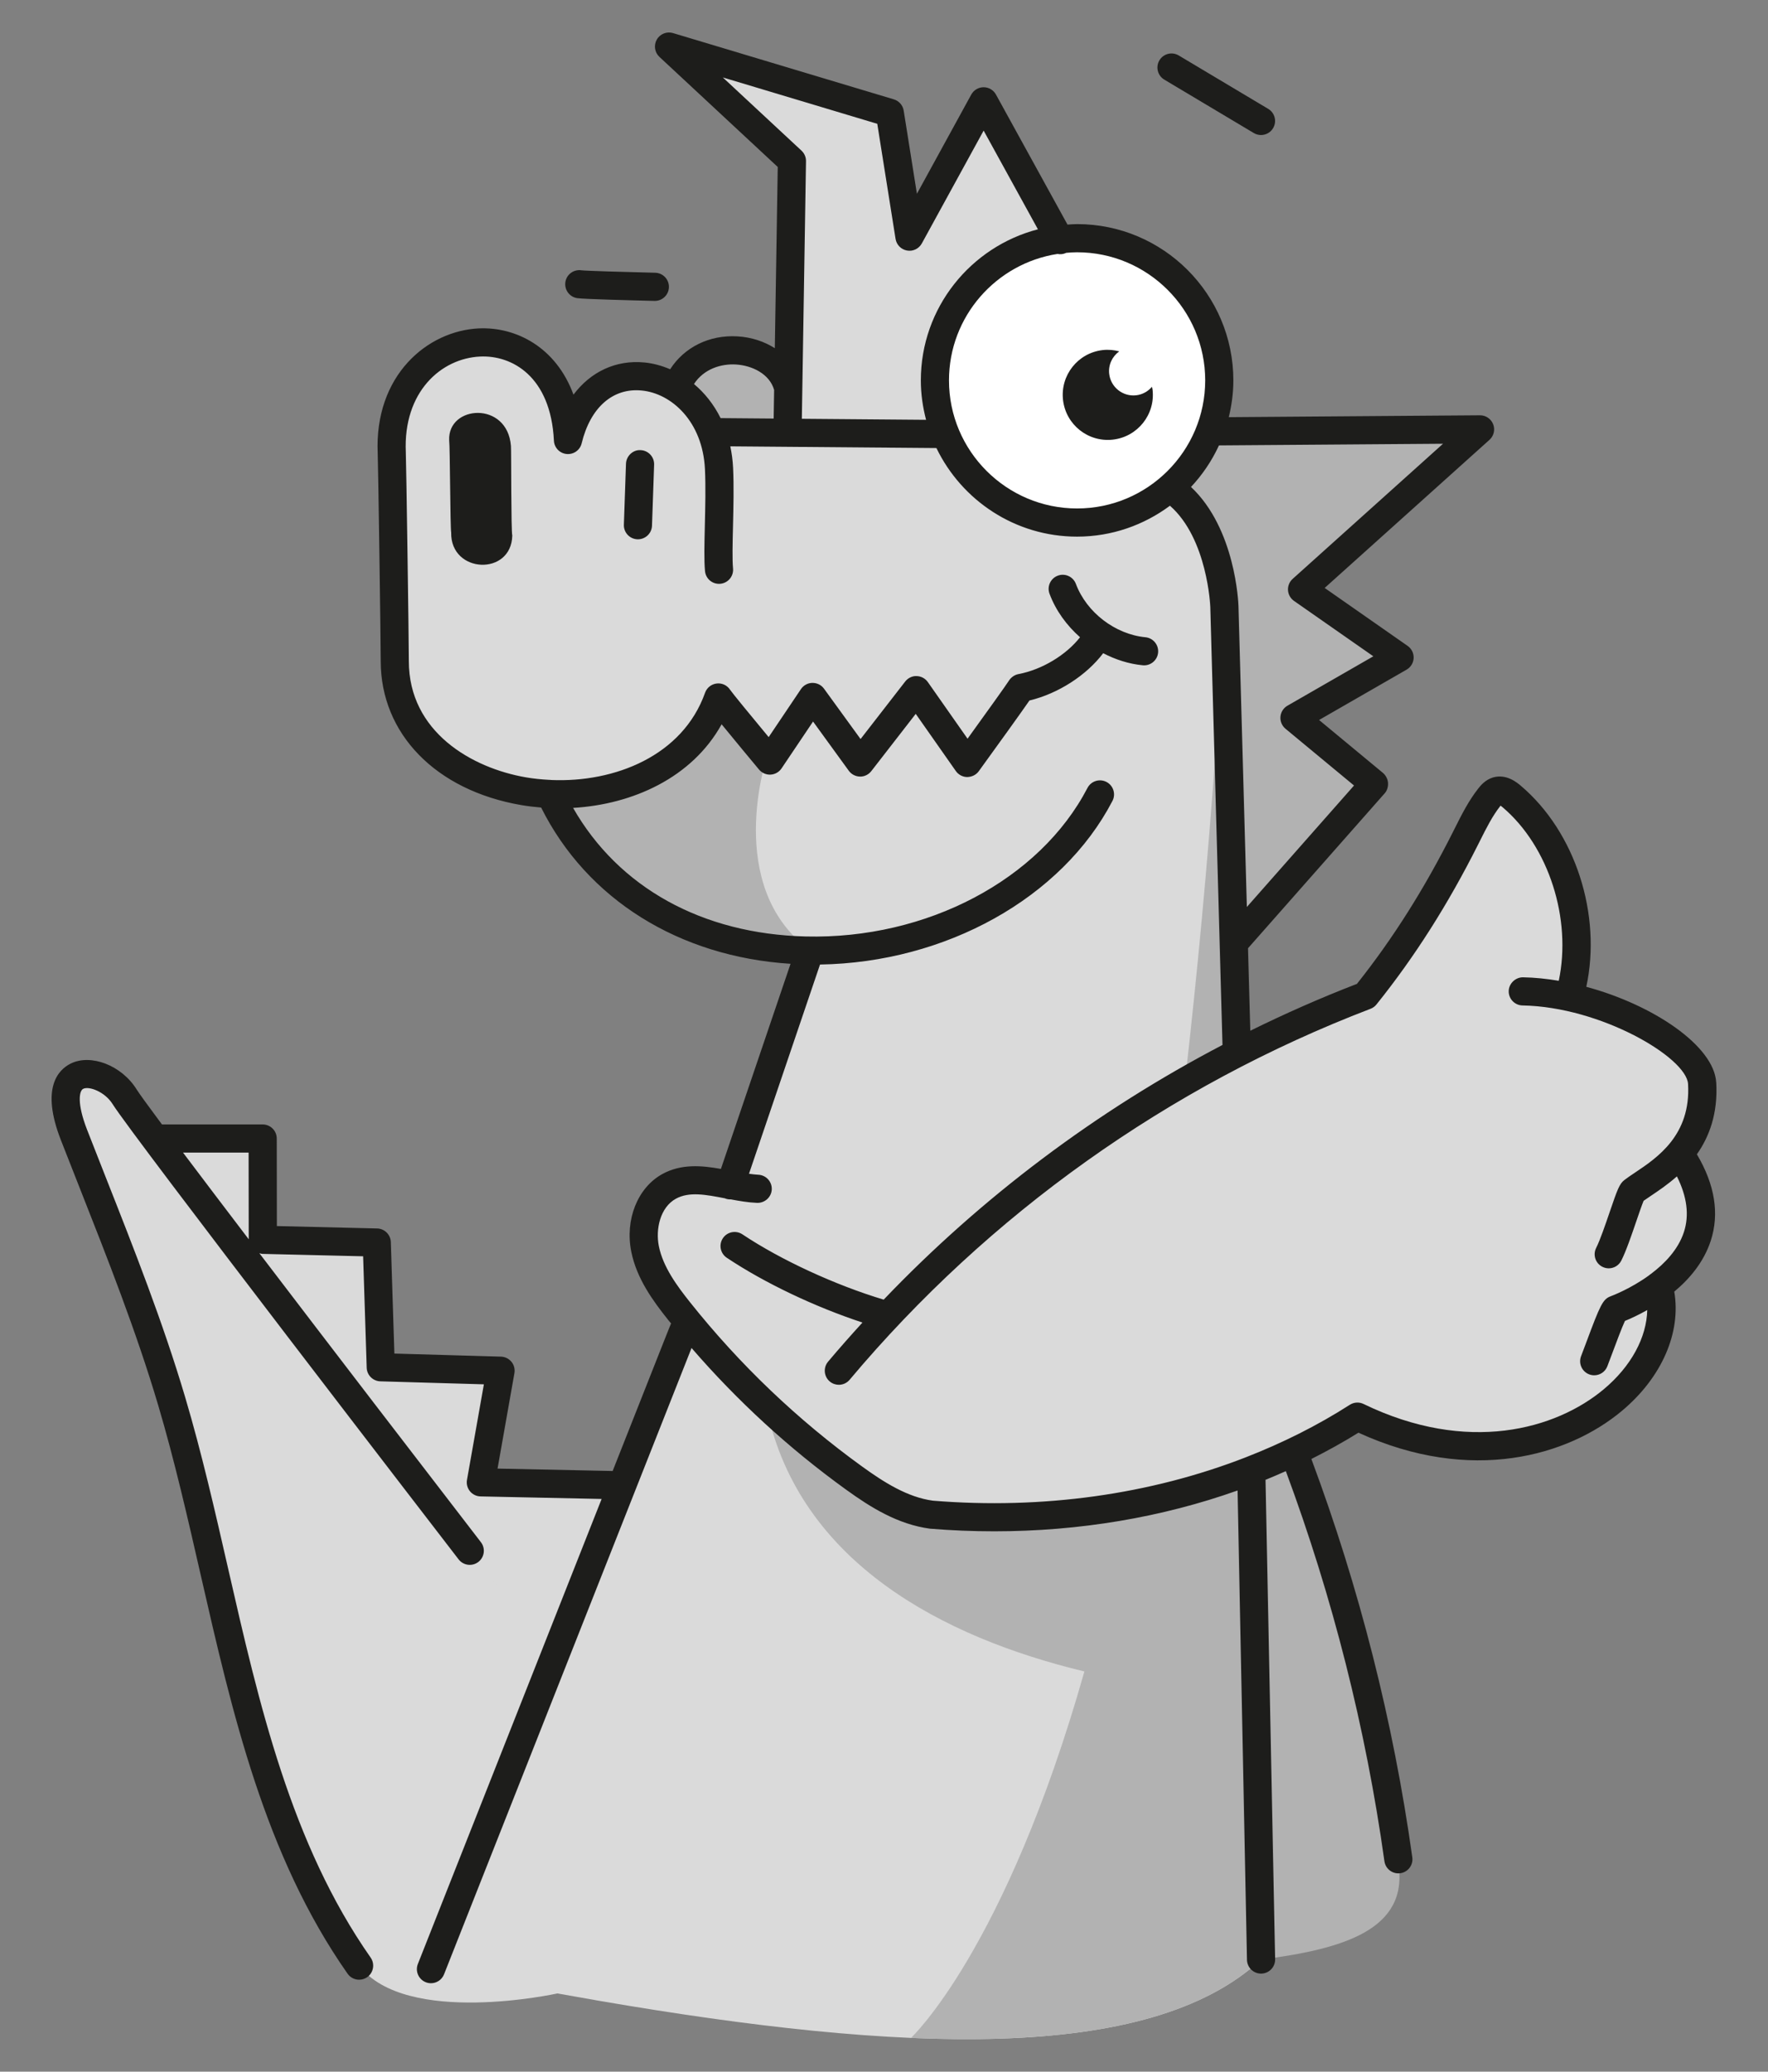 <?xml version="1.0" encoding="UTF-8"?>
<svg id="ba" data-name="daumen hoch" xmlns="http://www.w3.org/2000/svg" width="55.383mm" height="64.899mm" viewBox="0 0 156.992 183.966">
  <rect x="0" y="0" width="156.992" height="183.966" fill="#808080" stroke="none"/>
  <g id="bb" data-name="grey">
    <g>
      <path d="M60.039,34.472c1.823-4.869,9.197-4.079,10.175-.019v4.184h-7.195l-2.98-4.165Z" style="fill: #b2b2b2;"/>
      <polygon points="96.696 38.308 131.423 38.13 115.618 52.336 124.277 58.383 114.945 63.751 121.98 69.577 122.028 69.611 109.675 83.614 96.696 38.308" style="fill: #b2b2b2;"/>
      <polygon points="102.965 38.276 87.342 8.999 80.758 21.017 79.01 10.022 59.405 4.137 70.319 14.293 69.934 38.414 102.965 38.276" style="fill: #dadada;"/>
      <path d="M124.165,165.506c.953,5.866-4.953,7.586-12.193,8.501l-1.547-57.219c3.774,1.981,12.028,36.07,13.74,48.316" style="fill: #b2b2b2;"/>
      <polygon points="13.746 101.31 23.324 101.102 23.336 110.097 33.454 110.338 33.807 121.414 44.446 121.721 42.694 131.632 55.242 131.896 49.079 147.821 13.746 101.31" style="fill: #dadada;"/>
      <path d="M31.885,174.549c-10.177-14.524-11.612-33.156-16.648-50.139-2.387-8.05-5.627-15.818-8.674-23.643-2.678-6.877,2.749-6.186,4.499-3.378,1.734,2.783,34.206,45.064,38.762,50.748l-.326,28.881s-13.434,2.968-17.613-2.469Z" style="fill: #dadada;"/>
      <path d="M53.376,177.702c26.392,4.525,48.653,5.583,58.597-3.695l-3.248-120.144c0-9.733-6.863-15.32-19.787-15.32,0,0-20.044-.125-25.765-.161-2.457-6.274-10.818-7.223-12.736.69-.627-12.697-16.181-10.697-15.649,1.14.043.945.266,16.694.266,18.494,0,7.334,6.765,11.485,13.816,11.814,4.404,9.722,13.818,13.668,23.042,13.849-1.724,4.636-33.648,90.491-33.648,90.491,5.145,1.038,10.2,2,15.111,2.842Z" style="fill: #dadada;"/>
      <circle cx="95.642" cy="33.778" r="12.625" style="fill: #fff;"/>
      <path d="M108.725,53.863c-2.284,44.785-8.903,79.842-8.903,79.842,0,0-25.998,2.793-31.727-8.53,2.932,13.579,15.609,20.223,28.196,23.252-7.015,24.74-15.398,32.541-15.398,32.541,13.839.599,24.865-1.162,31.08-6.961l-3.248-120.144Z" style="fill: #b2b2b2;"/>
      <path d="M62.68,119.273c3.918,4.473,8.342,8.502,13.163,11.984,2.045,1.477,4.291,2.901,6.829,3.244,13.396,1.096,27.094-1.802,37.862-8.701,15.733,7.629,28.97-3.231,26.743-11.702,2.821-2.207,5.519-6.068,1.879-11.677,1.214-1.445,2.148-3.428,1.987-6.233-.155-2.709-5.737-6.336-11.798-7.651,1.723-6.039-.325-13.747-5.105-17.802-.372-.315-.841-.633-1.309-.497-.285.083-.497.319-.681.553-.869,1.104-1.479,2.384-2.11,3.639-2.458,4.89-5.34,9.567-8.885,13.986-16.102,6.16-30.768,16.028-42.573,28.588-4.336-1.35-9.871-3.962-13.45-6.354l2.05-5.08c-2.674-.107-5.531-1.507-7.873-.212-1.855,1.025-2.546,3.468-2.13,5.546s1.703,3.864,3.022,5.523c.77.968,1.564,1.918,2.379,2.848Z" style="fill: #dadada;"/>
      <path d="M63.786,61.937c-1.771,5.956-9.147,9.272-14.915,8.583,4.404,9.722,13.818,13.668,23.042,13.849-7.687-5.637-3.819-17.152-3.819-17.152l-4.308-5.279Z" style="fill: #b2b2b2;"/>
      <path d="M152.391,96.115c-.185-3.222-5.549-6.873-11.533-8.486,1.379-6.403-.953-13.73-5.809-17.849-.317-.269-1.276-1.088-2.468-.744-.704.205-1.131.748-1.313.979-.867,1.103-1.479,2.325-2.072,3.507l-.173.344c-2.541,5.056-5.335,9.477-8.532,13.502-3.222,1.243-6.378,2.638-9.468,4.161l-.204-7.325,12.146-13.768c.224-.254.312-.604.285-.941s-.213-.667-.474-.882l-5.647-4.678,7.771-4.47c.371-.213.607-.601.626-1.029.019-.427-.183-.834-.533-1.08l-7.367-5.146,14.634-13.153c.386-.347.518-.897.329-1.381-.187-.481-.649-.798-1.165-.798h-.01l-22.302.166c.255-1.05.405-2.141.405-3.269,0-7.651-6.225-13.875-13.875-13.875-.288,0-.569.026-.852.043l-6.353-11.549c-.22-.399-.64-.647-1.096-.647h0c-.456,0-.876.25-1.096.649l-4.826,8.811-1.174-7.383c-.075-.474-.415-.863-.875-1.001l-19.605-5.885c-.56-.167-1.155.071-1.443.576-.289.504-.193,1.141.232,1.537l10.507,9.777-.26,16.091c-.935-.591-2.06-.974-3.303-1.049-2.519-.153-4.74.972-5.991,2.92-.75-.322-1.524-.53-2.291-.603-2.528-.243-4.768.827-6.293,2.858-1.545-4.215-5.099-6.032-8.406-5.883-4.584.216-9.287,4.181-8.977,11.104.04.873.266,16.552.266,18.437,0,6.462,4.895,11.481,12.47,12.787.583.1,1.177.171,1.775.22,4.069,8.141,12.229,13.246,22.147,13.876l-6.183,18.215c-1.692-.301-3.524-.474-5.21.459-2.189,1.21-3.32,4.042-2.751,6.884.479,2.401,1.939,4.386,3.27,6.057.084.106.173.208.258.313l-5.181,13.112-10.22-.215,1.497-8.474c.063-.358-.032-.726-.261-1.007-.229-.281-.57-.449-.934-.46l-9.464-.273-.315-9.9c-.021-.663-.556-1.194-1.22-1.21l-8.899-.212-.01-7.775c0-.69-.561-1.249-1.25-1.249h-8.943c-1.211-1.628-2.02-2.741-2.259-3.124-1.316-2.116-4.057-3.179-5.856-2.276-1.095.548-2.664,2.156-.868,6.769.556,1.426,1.118,2.851,1.68,4.275,2.47,6.262,5.024,12.738,6.962,19.27,1.455,4.908,2.631,10.059,3.769,15.04,2.802,12.274,5.699,24.967,13.054,35.461.243.347.631.533,1.024.533.248,0,.498-.073.717-.226.564-.396.702-1.176.306-1.741-7.072-10.094-9.915-22.543-12.663-34.583-1.146-5.02-2.331-10.209-3.81-15.194-1.969-6.637-4.543-13.164-7.033-19.476-.561-1.421-1.121-2.843-1.675-4.266-.908-2.332-.702-3.446-.343-3.626.52-.26,1.927.257,2.616,1.362,1.747,2.804,29.537,38.889,30.72,40.423.422.547,1.206.649,1.753.228.547-.421.648-1.206.228-1.753-5.304-6.885-13.217-17.19-19.675-25.664.093.024.181.06.281.062l8.936.213.315,9.894c.021.661.553,1.191,1.213,1.21l9.193.266-1.5,8.486c-.064.359.033.729.265,1.011.231.282.574.449.939.457l10.752.226-16.317,41.293c-.254.642.061,1.368.703,1.622.15.06.306.088.459.088.498,0,.969-.3,1.162-.791l21.978-55.618c4.065,4.703,8.661,8.925,13.707,12.568,2.185,1.579,4.592,3.091,7.46,3.477,1.916.157,3.824.235,5.718.234,7.56,0,14.891-1.242,21.599-3.625l.835,41.676c.014.682.57,1.225,1.249,1.225.009,0,.018,0,.026,0,.689-.014,1.238-.584,1.225-1.274l-.853-42.575c.607-.247,1.209-.504,1.804-.771,4.152,11.184,7.103,22.831,8.754,34.641.088.625.623,1.077,1.236,1.077.058,0,.116-.004.175-.012.684-.095,1.161-.727,1.065-1.411-1.686-12.062-4.707-23.957-8.962-35.374,1.433-.722,2.832-1.496,4.18-2.334,10.029,4.59,18.631,2.047,23.393-1.937,3.549-2.969,5.272-6.951,4.651-10.59,1.351-1.126,2.614-2.612,3.235-4.503.791-2.413.368-4.999-1.228-7.692,1.096-1.559,1.878-3.615,1.719-6.386ZM16.253,102.352h5.823l.01,7.697c-2.206-2.898-4.206-5.536-5.833-7.697ZM128.135,39.405l-13.353,12.001c-.283.255-.436.625-.412,1.006.023.38.22.729.532.948l7.045,4.92-7.626,4.386c-.355.204-.588.569-.622.978-.035.408.133.807.448,1.069l6.086,5.041-9.517,10.787-.744-26.718c-.009-.303-.274-6.885-4.216-10.58,1.015-1.083,1.856-2.327,2.484-3.691l19.893-.148ZM94.679,22.451c.318-.027.638-.049.963-.049,6.272,0,11.375,5.103,11.375,11.375s-5.103,11.375-11.375,11.375-11.376-5.103-11.376-11.375c0-5.678,4.187-10.384,9.632-11.227.258.05.529.025.781-.099ZM64.184,6.877l13.715,4.117,1.624,10.219c.084.528.494.944,1.021,1.035.529.095,1.053-.163,1.311-.631l5.489-10.02,4.821,8.765c-5.971,1.549-10.398,6.968-10.398,13.416,0,1.211.172,2.38.465,3.501l-11.031-.091.369-22.874c.006-.354-.14-.694-.398-.935l-6.986-6.501ZM65.347,32.367c1.413.084,2.98.819,3.393,2.257l-.041,2.543-4.712-.039c-.609-1.23-1.427-2.242-2.364-3.027.89-1.367,2.443-1.812,3.725-1.734ZM142.287,112.493c.181.092.374.135.563.135.456,0,.896-.251,1.116-.687.428-.846.908-2.253,1.332-3.494.215-.63.499-1.462.65-1.816.18-.129.391-.27.623-.426.662-.443,1.499-1.004,2.331-1.741.897,1.784,1.115,3.446.621,4.949-.51,1.555-1.702,2.791-2.927,3.711-.062.04-.119.081-.172.131-1.635,1.187-3.278,1.808-3.4,1.853-.7.26-.925.757-2.17,4.099-.173.464-.332.892-.458,1.215-.252.643.066,1.368.709,1.619.149.059.304.086.455.086.499,0,.972-.302,1.164-.795.131-.334.295-.775.473-1.253.298-.799.815-2.188,1.092-2.781.465-.19,1.176-.511,1.981-.965-.056,2.426-1.419,4.991-3.862,7.034-4.261,3.565-12.101,5.781-21.33,1.307-.389-.19-.853-.163-1.219.072-2.876,1.843-5.983,3.395-9.252,4.668-.008.004-.017.006-.025.01-8.434,3.279-17.987,4.633-27.745,3.837-2.256-.305-4.344-1.631-6.265-3.019-5.74-4.146-10.887-9.057-15.296-14.597-1.148-1.442-2.404-3.136-2.774-4.99-.302-1.508.119-3.438,1.509-4.206,1.181-.653,2.661-.367,4.376-.034.018.007.03.022.049.028.133.045.269.067.401.067.014,0,.028-.006.042-.007.769.145,1.552.281,2.351.313.683.018,1.271-.509,1.299-1.199.027-.689-.509-1.271-1.199-1.299-.267-.011-.546-.052-.823-.087l6.307-18.58c11.153-.176,21.475-5.897,25.967-14.528.319-.612.081-1.367-.531-1.686-.612-.318-1.367-.08-1.686.532-4.24,8.147-14.271,13.453-25.021,13.19-9.209-.221-16.621-4.356-20.655-11.417,5.29-.31,10.557-2.676,13.189-7.424,1.146,1.406,2.69,3.262,3.323,4.021.253.302.637.469,1.024.448.393-.021.754-.225.973-.551l2.799-4.163,3.173,4.371c.231.318.599.509.992.516.373.015.767-.172,1.007-.484l3.945-5.085,3.562,5.079c.232.331.609.529,1.014.532.411-.013.785-.189,1.022-.517,1.703-2.352,3.698-5.12,4.499-6.279,2.574-.621,5.062-2.24,6.549-4.201,1.092.568,2.278.954,3.512,1.072.041.004.081.006.122.006.636,0,1.18-.484,1.242-1.13.066-.687-.438-1.298-1.124-1.364-2.689-.259-5.229-2.207-6.176-4.737-.242-.646-.962-.975-1.609-.732-.646.242-.975.962-.732,1.609.56,1.496,1.52,2.807,2.709,3.859-1.221,1.564-3.364,2.878-5.478,3.274-.347.065-.667.302-.852.604-.199.324-2.064,2.923-3.659,5.132l-3.526-5.029c-.228-.325-.597-.522-.993-.532-.383-.024-.775.17-1.018.483l-3.963,5.108-3.245-4.471c-.24-.331-.607-.514-1.034-.516-.408.007-.787.214-1.015.553l-2.866,4.263c-1.66-2.001-3.224-3.909-3.422-4.2-.259-.399-.714-.618-1.194-.561-.473.055-.873.375-1.032.823-1.986,5.591-8.013,7.989-13.663,7.746-.068-.006-.132-.019-.201-.014-.69-.037-1.375-.106-2.045-.222-4.795-.826-10.395-4.025-10.395-10.323,0-1.893-.228-17.669-.268-18.55-.241-5.361,3.136-8.331,6.597-8.494,2.815-.134,6.272,1.743,6.555,7.472.03.621.512,1.125,1.13,1.183.627.054,1.188-.346,1.333-.95.771-3.18,2.766-4.939,5.326-4.689,2.639.251,5.418,2.733,5.622,6.991.073,1.522.029,3.361-.01,4.984-.04,1.679-.075,3.129.015,4.062.065.687.667,1.19,1.363,1.125.688-.065,1.191-.676,1.125-1.363-.075-.785-.04-2.232-.003-3.764.04-1.665.085-3.552.008-5.164-.032-.672-.119-1.308-.247-1.913l18.302.151c2.245,4.646,6.991,7.867,12.488,7.867,3.091,0,5.94-1.029,8.249-2.745,3.337,2.926,3.581,8.931,3.583,8.99l1.082,38.893c-11.172,5.847-21.362,13.491-30.085,22.617-4.281-1.287-9.126-3.515-12.545-5.799-.571-.382-1.351-.229-1.733.345-.384.574-.229,1.35.345,1.734,3.354,2.24,7.823,4.363,12.049,5.754-1.038,1.14-2.061,2.293-3.054,3.475-.444.529-.375,1.317.153,1.761.234.196.52.292.803.292.356,0,.711-.152.958-.446,12.339-14.695,28.334-26.086,46.255-32.943.208-.079.39-.212.528-.385,3.397-4.234,6.351-8.881,9.026-14.206l.175-.348c.561-1.12,1.091-2.177,1.802-3.08.006-.007.011-.014.016-.02.049.035.109.082.184.145,4.109,3.486,6.146,9.936,4.983,15.406-1.066-.178-2.132-.29-3.173-.308-.656-.008-1.26.539-1.271,1.228-.012.69.538,1.26,1.228,1.272,6.955.122,14.562,4.623,14.697,6.974.262,4.542-2.732,6.545-4.713,7.87-.375.25-.701.471-.952.667-.431.338-.609.827-1.298,2.845-.378,1.106-.848,2.483-1.196,3.173-.312.616-.065,1.368.551,1.679ZM58.083,41.263l-.188,5.419c-.023.675-.578,1.207-1.248,1.207-.015,0-.029,0-.044,0-.69-.023-1.23-.603-1.206-1.292l.188-5.419c.024-.689.628-1.252,1.292-1.206.69.023,1.23.603,1.206,1.292ZM50.203,25.046c.106-.683.745-1.146,1.428-1.043.39.049,3.638.149,6.546.217.69.016,1.236.589,1.221,1.279-.017.68-.572,1.221-1.249,1.221-.011,0-.021,0-.03,0-1.873-.044-6.292-.156-6.872-.246-.682-.106-1.148-.746-1.043-1.428ZM102.952,5.357c.353-.593,1.119-.788,1.714-.433l7.947,4.743c.593.354.786,1.121.433,1.714-.233.392-.648.609-1.074.609-.218,0-.438-.057-.64-.177l-7.947-4.743c-.593-.354-.786-1.121-.433-1.714ZM94.393,35.52c-.253-2.196,1.322-4.181,3.518-4.433.51-.059,1.007-.01,1.475.114-.616.443-.986,1.19-.893,1.998.137,1.187,1.21,2.039,2.397,1.902.568-.065,1.055-.349,1.398-.753.016.087.046.168.056.257.253,2.196-1.322,4.18-3.518,4.433-2.196.253-4.181-1.322-4.433-3.518ZM45.37,39.591c.037.455.007,7.63.119,7.958-.071,3.624-5.498,3.393-5.426-.258-.087-.466-.101-7.609-.178-8.196-.141-3.125,5.159-3.519,5.485.496Z" style="fill: #1d1d1b;"/>
    </g>
  </g>
</svg>